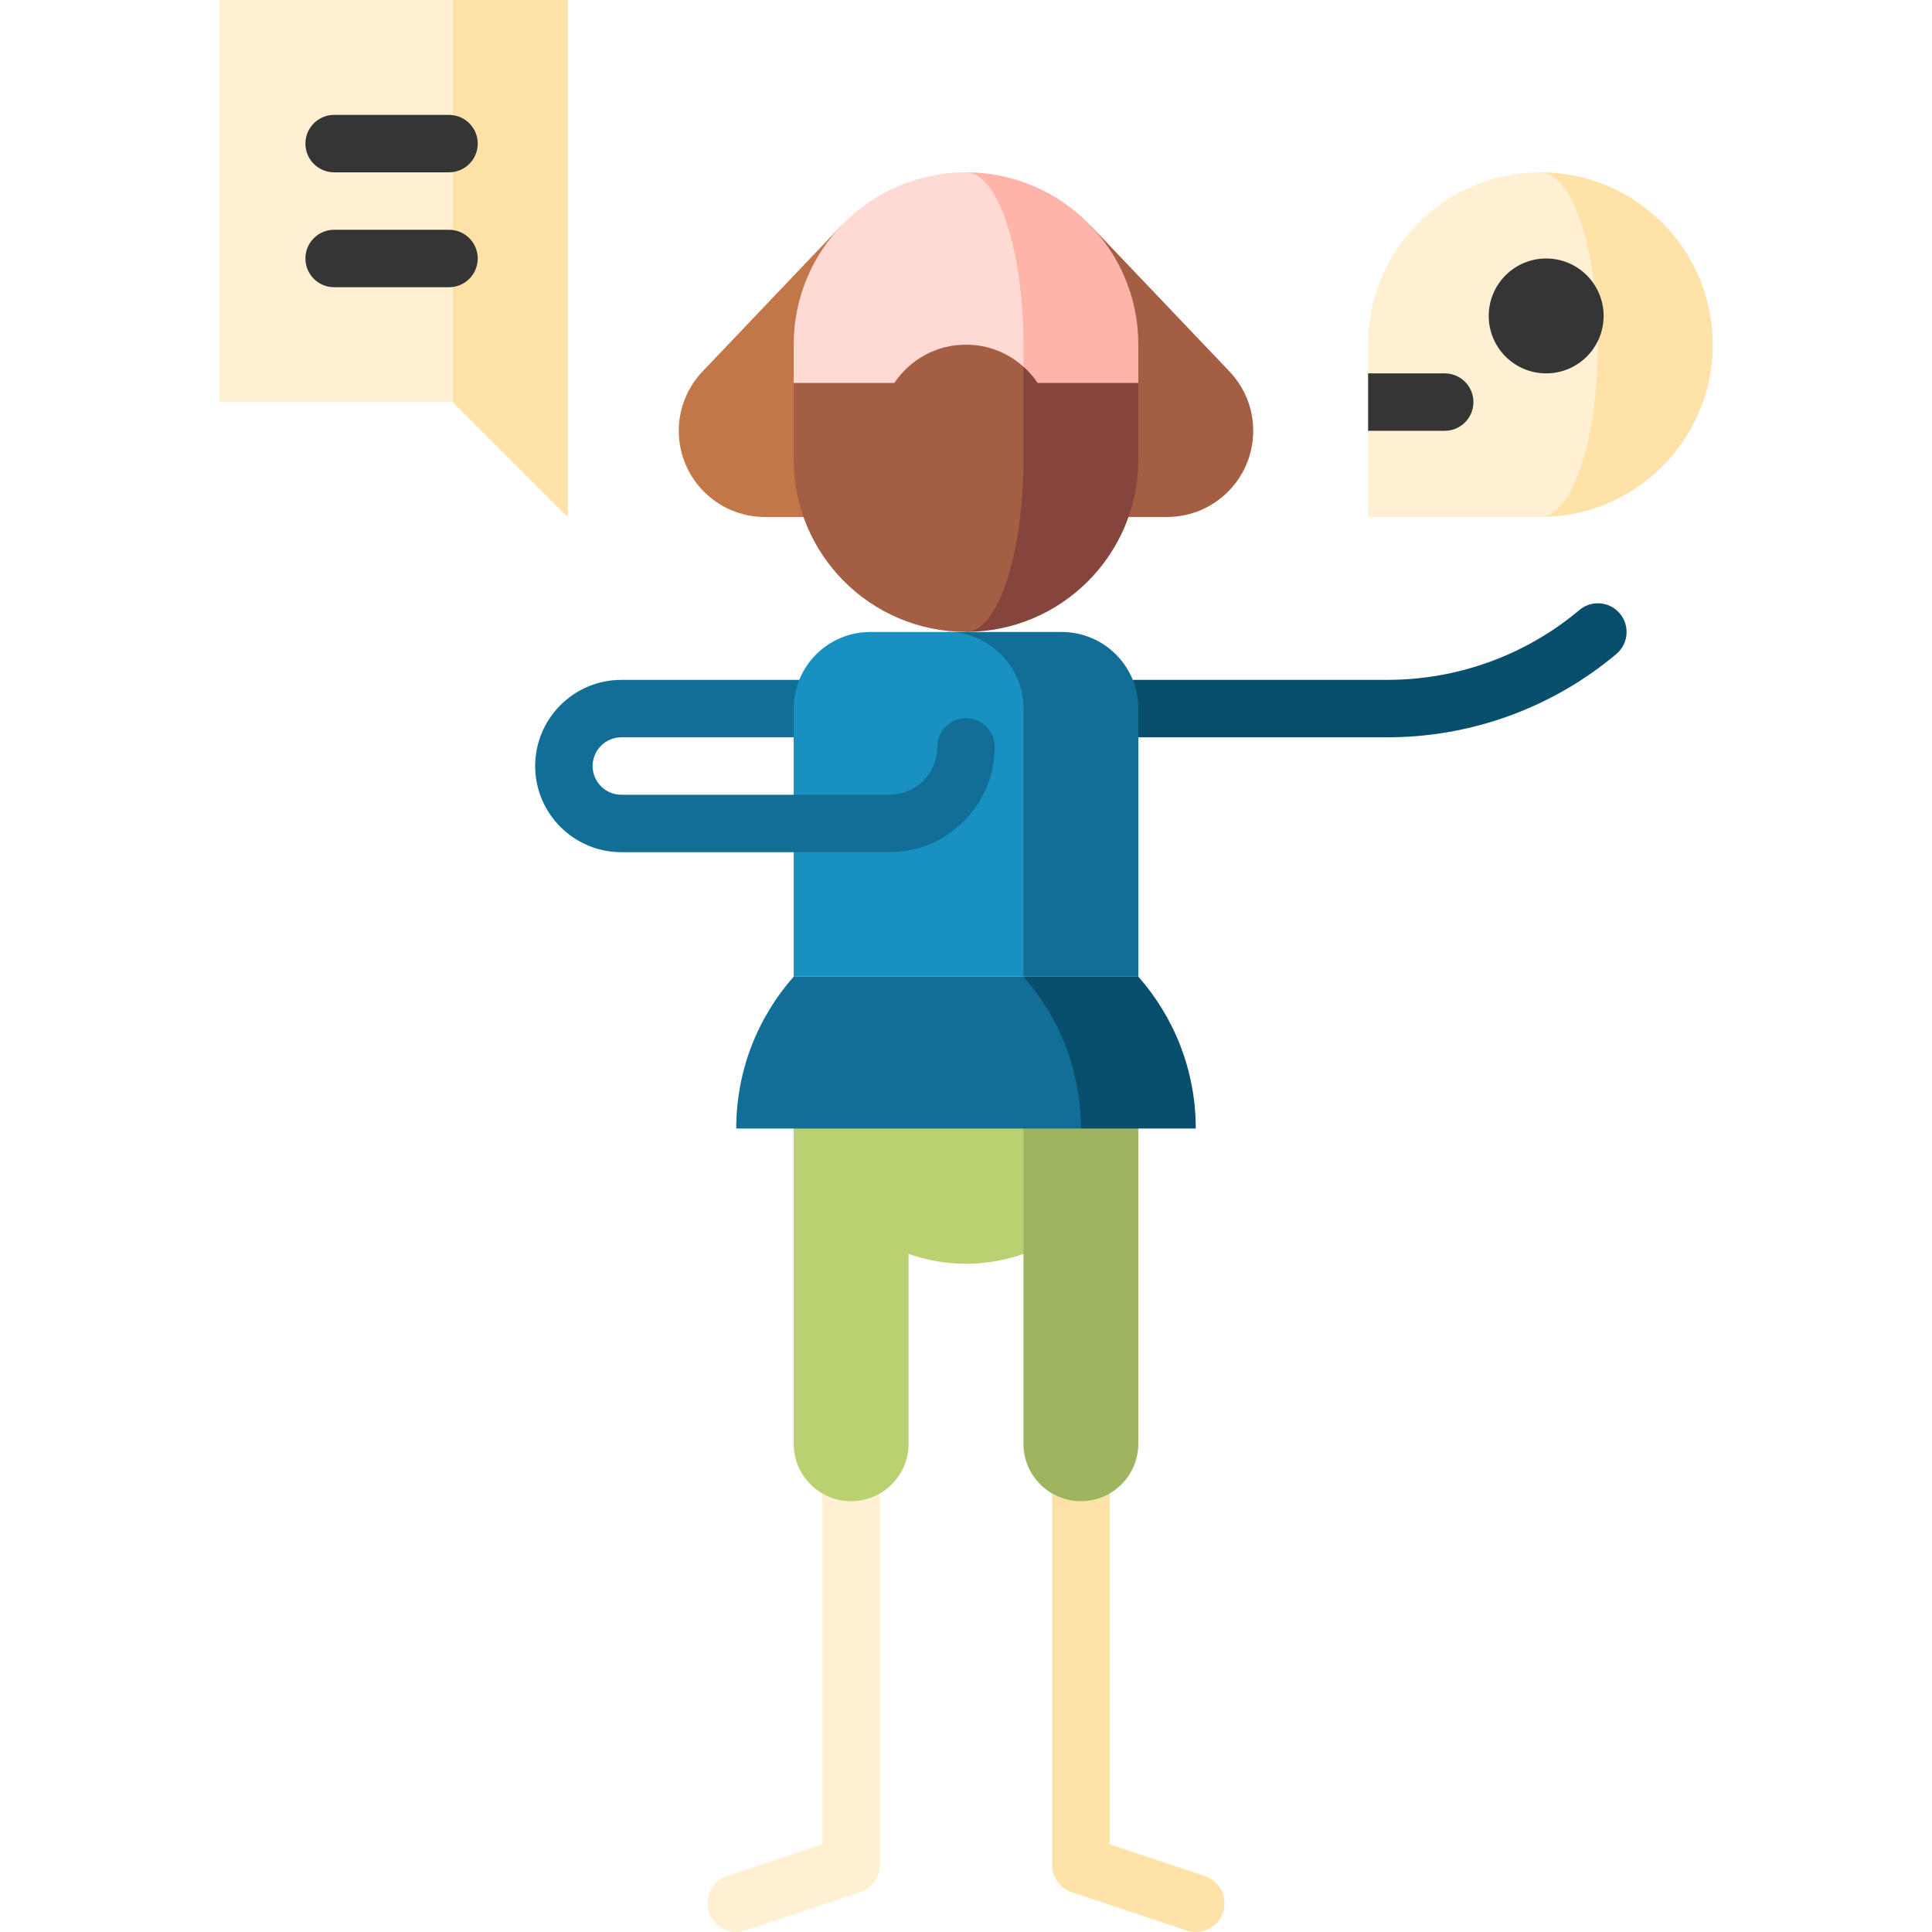 <?xml version="1.0" encoding="iso-8859-1"?>
<!-- Generator: Adobe Illustrator 19.0.0, SVG Export Plug-In . SVG Version: 6.00 Build 0)  -->
<svg version="1.1" id="Capa_1" xmlns="http://www.w3.org/2000/svg" xmlns:xlink="http://www.w3.org/1999/xlink" x="0px" y="0px"
	 viewBox="0 0 512 512" style="enable-background:new 0 0 512 512;" xml:space="preserve">
<path style="fill:#116F97;" d="M157.051,203.007l-6.935,10.149l-8.288-10.149c0-12.591,10.244-22.834,22.834-22.834H256v15.223
	h-91.338C160.465,195.395,157.051,198.809,157.051,203.007z"/>
<path style="fill:#084F6D;" d="M429.275,162.584c-2.707-3.215-7.506-3.627-10.725-0.92c-14.172,11.932-32.218,18.503-50.816,18.503
	L256,180.171v15.223l111.734-0.005c22.18,0,43.709-7.842,60.622-22.081C431.571,170.601,431.983,165.8,429.275,162.584z"/>
<path style="fill:#FFF0D3;" d="M217.942,289.237v199.515l-25.24,8.413c-3.988,1.329-6.143,5.64-4.815,9.628
	c1.329,3.988,5.642,6.144,9.628,4.815l30.444-10.149c3.109-1.036,5.204-3.945,5.204-7.221V289.237H217.942z"/>
<path style="fill:#FFE2A8;" d="M294.057,289.237v199.515l25.24,8.413c3.988,1.329,6.143,5.64,4.815,9.628
	c-1.329,3.988-5.642,6.144-9.628,4.815l-30.444-10.149c-3.109-1.036-5.204-3.945-5.204-7.221V289.237H294.057z"/>
<path style="fill:#9DB55F;" d="M301.669,274.014h-76.115l45.669,58.283v50.308c0,8.407,6.816,15.223,15.223,15.223
	s15.223-6.816,15.223-15.223V274.014z"/>
<path style="fill:#B9D171;" d="M210.331,274.014v108.591c0,8.407,6.816,15.223,15.223,15.223c8.407,0,15.223-6.816,15.223-15.223
	v-50.308c4.763,1.684,9.884,2.609,15.223,2.609c5.339,0,10.46-0.926,15.223-2.609v-58.283H210.331z"/>
<path style="fill:#FFE2A8;" d="M408.23,45.668v91.338c25.222,0,45.669-20.447,45.669-45.669S433.452,45.668,408.23,45.668z"/>
<path style="fill:#FFF0D3;" d="M408.23,45.668c-25.222,0-45.669,20.447-45.669,45.669v7.611l17.76,7.611l-17.76,7.612v22.834h45.669
	c8.407,0,15.223-20.447,15.223-45.669S416.637,45.668,408.23,45.668z"/>
<g>
	<path style="fill:#353535;" d="M390.47,106.56c0-4.204-3.407-7.611-7.612-7.611h-20.297v15.223h20.297
		C387.063,114.171,390.47,110.764,390.47,106.56z"/>
	<circle style="fill:#353535;" cx="409.752" cy="83.726" r="15.223"/>
</g>
<path style="fill:#084F6D;" d="M301.669,258.824h-30.446l15.223,40.255h30.446C316.892,283.642,311.137,269.557,301.669,258.824z"/>
<g>
	<path style="fill:#116F97;" d="M271.223,258.824h-60.892c-9.468,10.732-15.223,24.818-15.223,40.255h91.338
		C286.446,283.642,280.691,269.557,271.223,258.824z"/>
	<path style="fill:#116F97;" d="M281.375,167.486h-30.446l20.297,91.338h30.446v-71.041
		C301.672,176.574,292.584,167.486,281.375,167.486z"/>
</g>
<path style="fill:#1990C2;" d="M250.929,167.486h-20.297c-11.21,0-20.297,9.087-20.297,20.297v71.041h60.892v-71.041
	C271.226,176.574,262.138,167.486,250.929,167.486z"/>
<path style="fill:#116F97;" d="M256,190.321c-4.205,0-7.611,3.408-7.611,7.611c0,6.995-5.69,12.686-12.686,12.686h-71.041
	c-4.197,0-7.611-3.414-7.611-7.611h-15.223c0,12.591,10.244,22.834,22.834,22.834h71.041c15.388,0,27.909-12.519,27.909-27.909
	C263.611,193.729,260.205,190.321,256,190.321z"/>
<polygon style="fill:#FFE2A8;" points="120.008,0 120.008,106.56 150.454,137.006 150.454,0 "/>
<rect x="58.101" style="fill:#FFF0D3;" width="61.907" height="106.561"/>
<path style="fill:#C27749;" d="M222.924,59.847l-36.734,38.58c-3.904,4.097-6.305,9.639-6.305,15.746
	c0,12.611,10.224,22.834,22.834,22.834H256v-77.16H222.924z"/>
<path style="fill:#A45E43;" d="M325.81,98.426l-36.734-38.579H256v77.16h53.28c12.611,0,22.834-10.224,22.834-22.834
	C332.115,108.065,329.714,102.523,325.81,98.426z"/>
<path style="fill:#FFB4A9;" d="M256,45.668v102.501l45.669-46.684V91.337C301.669,66.114,281.222,45.668,256,45.668z"/>
<path style="fill:#FFD9D4;" d="M256,45.668c-25.222,0-45.669,20.447-45.669,45.669v10.149l60.892,46.684V91.337
	C271.223,66.114,264.407,45.668,256,45.668z"/>
<path style="fill:#85453D;" d="M274.987,101.486c-1.069-1.596-2.337-3.047-3.764-4.324L256,167.452
	c25.222,0,45.669-20.447,45.669-45.669v-20.297C301.669,101.486,274.987,101.486,274.987,101.486z"/>
<path style="fill:#A45E43;" d="M271.223,121.783V97.161c-4.04-3.619-9.372-5.824-15.223-5.824c-7.917,0-14.89,4.03-18.987,10.149
	h-26.682v20.297c0,25.222,20.447,45.669,45.669,45.669C264.407,167.452,271.223,147.005,271.223,121.783z"/>
<g>
	<path style="fill:#353535;" d="M118.993,45.669H88.547c-4.205,0-7.611-3.408-7.611-7.611s3.407-7.611,7.611-7.611h30.446
		c4.205,0,7.611,3.408,7.611,7.611S123.198,45.669,118.993,45.669z"/>
	<path style="fill:#353535;" d="M118.993,76.115H88.547c-4.205,0-7.611-3.408-7.611-7.611s3.407-7.611,7.611-7.611h30.446
		c4.205,0,7.611,3.408,7.611,7.611S123.198,76.115,118.993,76.115z"/>
</g>
<g>
</g>
<g>
</g>
<g>
</g>
<g>
</g>
<g>
</g>
<g>
</g>
<g>
</g>
<g>
</g>
<g>
</g>
<g>
</g>
<g>
</g>
<g>
</g>
<g>
</g>
<g>
</g>
<g>
</g>
</svg>
